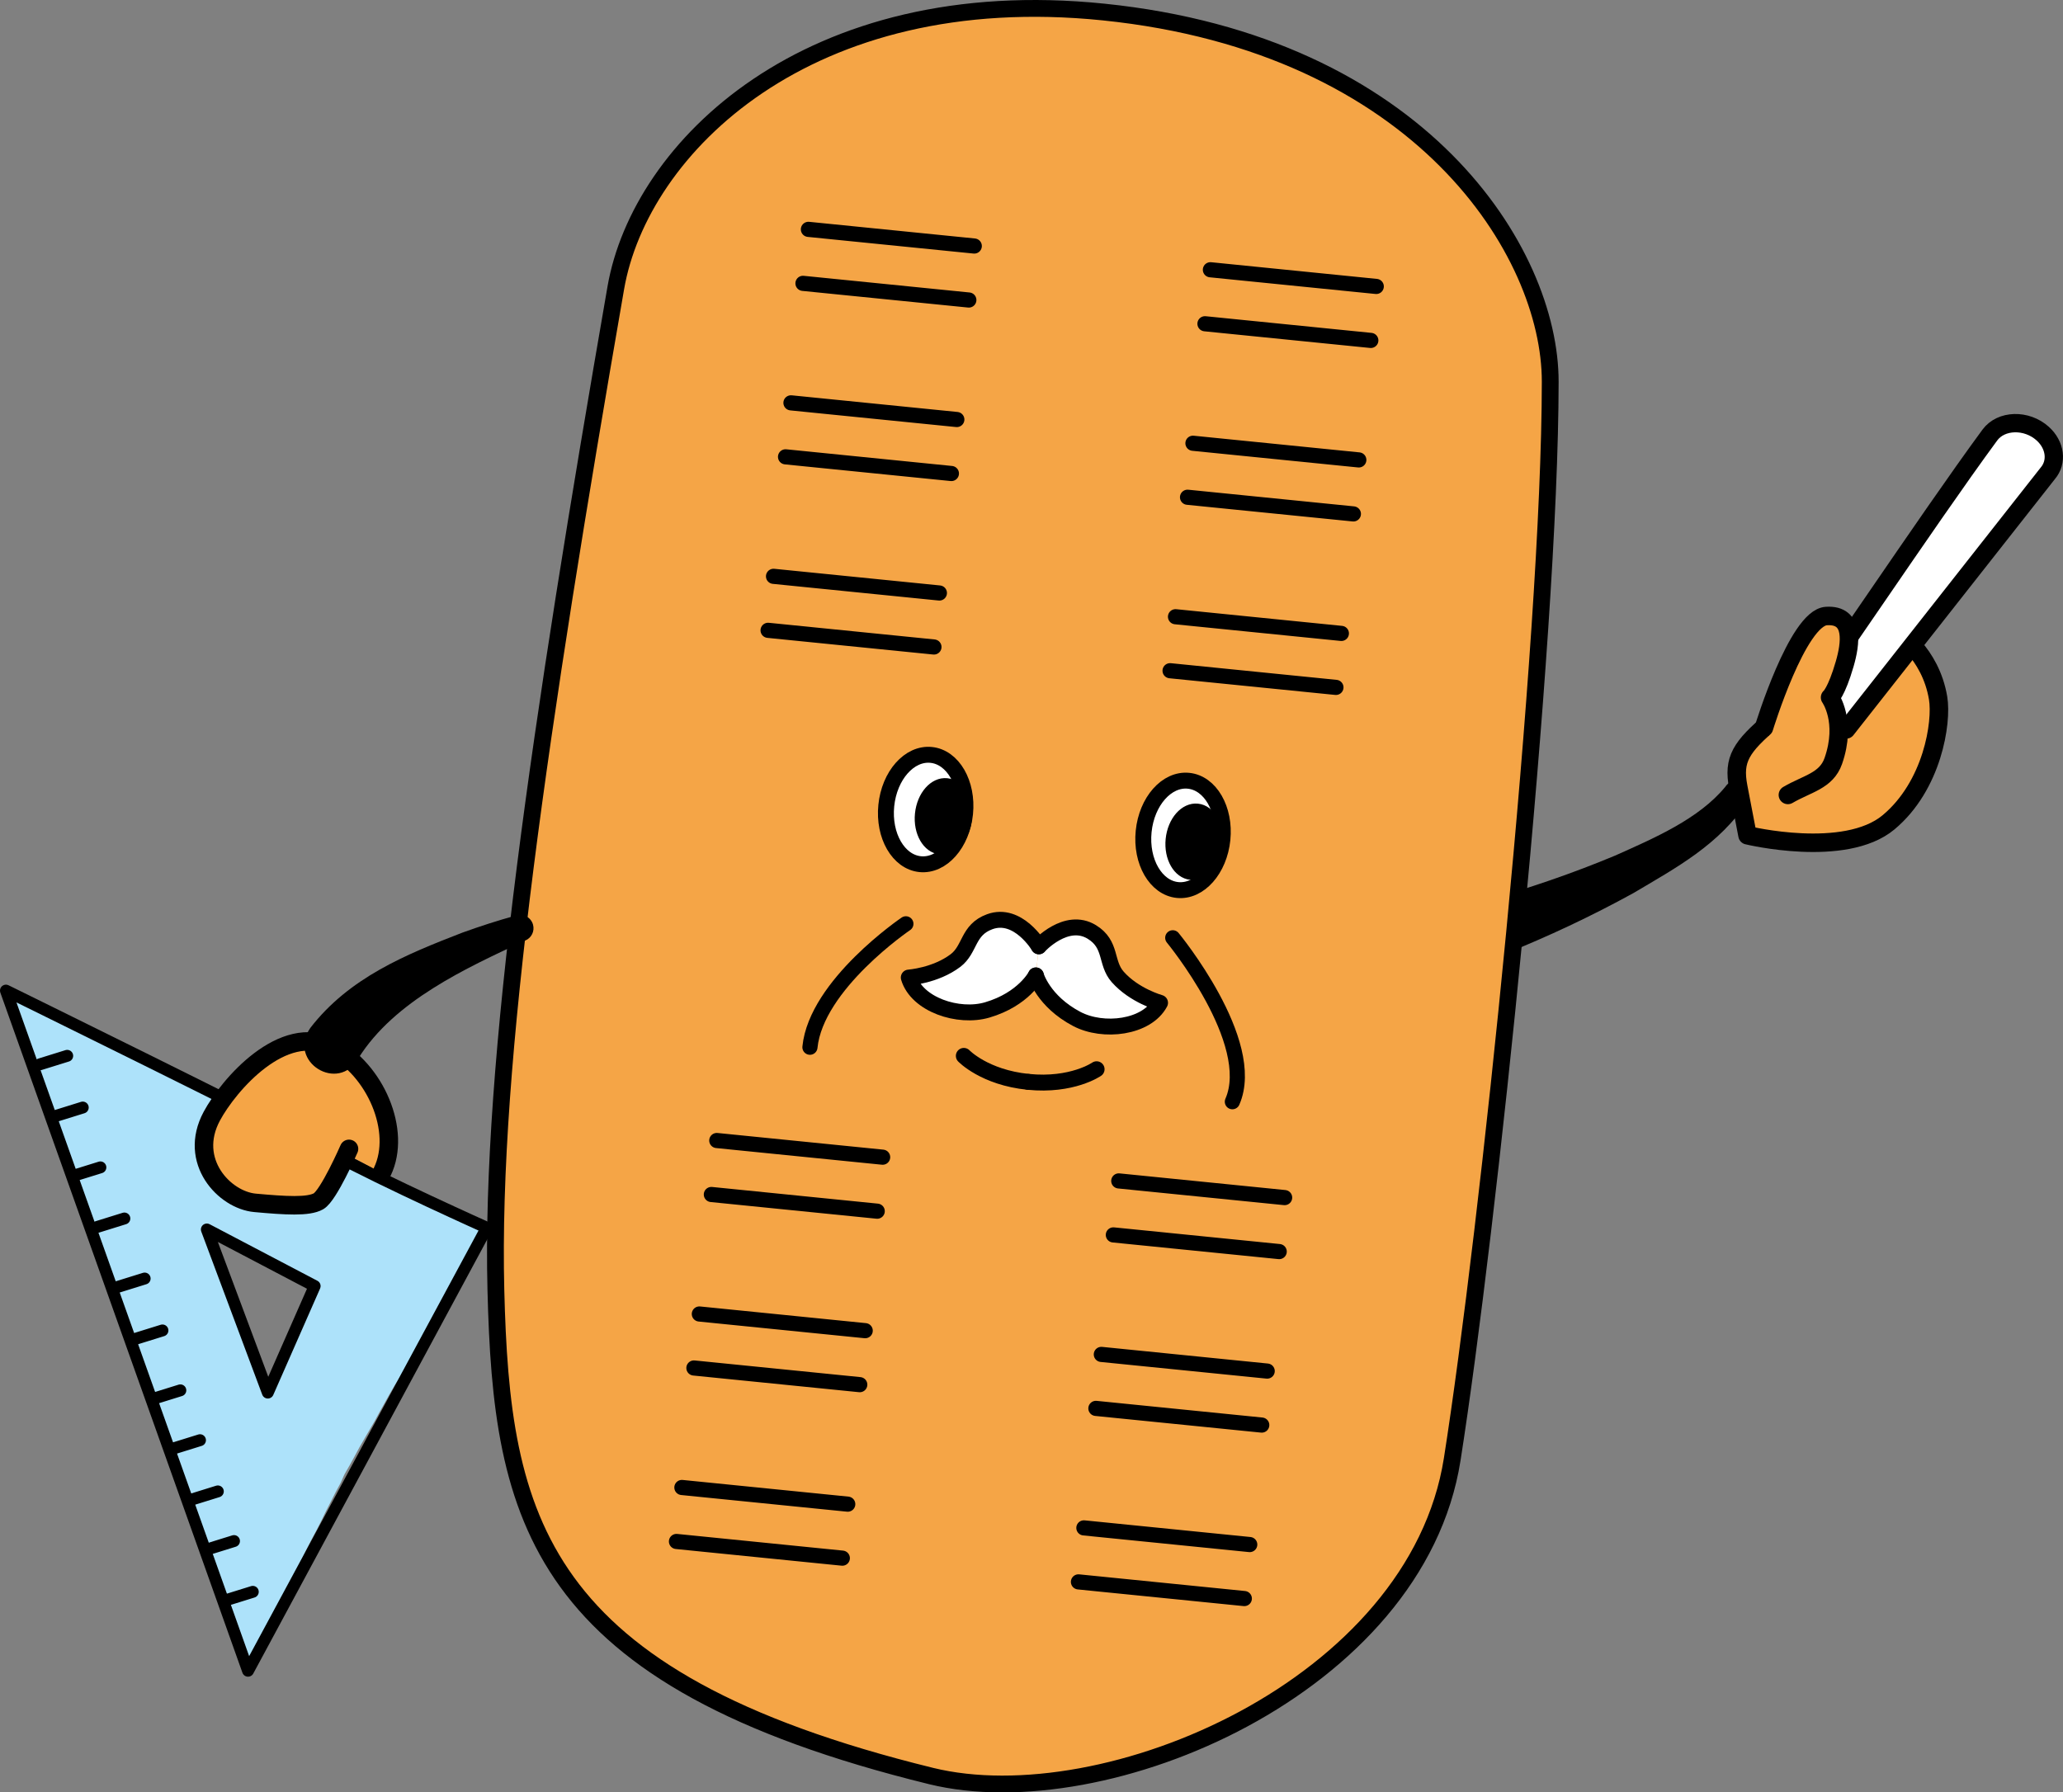 <?xml version="1.0" encoding="UTF-8"?>
<svg id="b" data-name="レイヤー 2" xmlns="http://www.w3.org/2000/svg" width="150.239" height="130.557" viewBox="0 0 150.239 130.557">
  <rect x="0" y="0" width="150.239" height="130.557" fill="#808080" stroke="none"/>
  <g id="c" data-name="レイヤー 1">
    <g>
      <path d="M108.199,65.588c3.156-.888,6.371-1.993,9.411-3.263,2.819-1.26,6.121-2.669,8.047-5.029.309-.468.956-.59,1.404-.245.397.302.492.855.241,1.273-2.083,3.204-5.247,4.886-8.355,6.731-3.076,1.692-6.172,3.145-9.443,4.461-2.718.982-4.077-3.085-1.304-3.928h0Z" style="fill: #000; stroke-width: 0px;"/>
      <g>
        <path d="M67.799,129.362c-28.835-7.079-31.267-18.782-31.686-35.404-.419-16.622,3.216-41.206,8.734-72.996C46.621,10.752,58.842-1.332,80.369.876c23.094,2.369,32.534,17.468,32.527,26.928-.013,18.92-4.529,61.927-7.139,78.497-2.61,16.57-25.276,26.175-37.957,23.062Z" style="fill: #f5a546; stroke-width: 0px;"/>
        <path d="M67.799,129.362c-28.835-7.079-31.267-18.782-31.686-35.404-.419-16.622,3.216-41.206,8.734-72.996C46.621,10.752,58.842-1.332,80.369.876c23.094,2.369,32.534,17.468,32.527,26.928-.013,18.92-4.529,61.927-7.139,78.497-2.61,16.57-25.276,26.175-37.957,23.062Z" style="fill: none; stroke: #000; stroke-linecap: round; stroke-linejoin: round; stroke-width: 1.224px;"/>
        <line x1="58.873" y1="16.706" x2="70.952" y2="17.92" style="fill: none; stroke: #000; stroke-linecap: round; stroke-linejoin: round; stroke-width: 1.103px;"/>
        <line x1="58.477" y1="20.639" x2="70.556" y2="21.853" style="fill: none; stroke: #000; stroke-linecap: round; stroke-linejoin: round; stroke-width: 1.103px;"/>
        <line x1="88.148" y1="19.649" x2="100.227" y2="20.864" style="fill: none; stroke: #000; stroke-linecap: round; stroke-linejoin: round; stroke-width: 1.103px;"/>
        <line x1="87.752" y1="23.582" x2="99.831" y2="24.796" style="fill: none; stroke: #000; stroke-linecap: round; stroke-linejoin: round; stroke-width: 1.103px;"/>
        <line x1="57.602" y1="29.343" x2="69.681" y2="30.557" style="fill: none; stroke: #000; stroke-linecap: round; stroke-linejoin: round; stroke-width: 1.103px;"/>
        <line x1="57.207" y1="33.275" x2="69.286" y2="34.49" style="fill: none; stroke: #000; stroke-linecap: round; stroke-linejoin: round; stroke-width: 1.103px;"/>
        <line x1="56.332" y1="41.979" x2="68.411" y2="43.193" style="fill: none; stroke: #000; stroke-linecap: round; stroke-linejoin: round; stroke-width: 1.103px;"/>
        <line x1="55.936" y1="45.912" x2="68.015" y2="47.126" style="fill: none; stroke: #000; stroke-linecap: round; stroke-linejoin: round; stroke-width: 1.103px;"/>
        <line x1="86.877" y1="32.286" x2="98.956" y2="33.5" style="fill: none; stroke: #000; stroke-linecap: round; stroke-linejoin: round; stroke-width: 1.103px;"/>
        <line x1="86.482" y1="36.219" x2="98.561" y2="37.433" style="fill: none; stroke: #000; stroke-linecap: round; stroke-linejoin: round; stroke-width: 1.103px;"/>
        <line x1="85.607" y1="44.922" x2="97.686" y2="46.137" style="fill: none; stroke: #000; stroke-linecap: round; stroke-linejoin: round; stroke-width: 1.103px;"/>
        <line x1="85.211" y1="48.855" x2="97.29" y2="50.069" style="fill: none; stroke: #000; stroke-linecap: round; stroke-linejoin: round; stroke-width: 1.103px;"/>
        <line x1="52.2" y1="83.074" x2="64.279" y2="84.288" style="fill: none; stroke: #000; stroke-linecap: round; stroke-linejoin: round; stroke-width: 1.103px;"/>
        <line x1="51.805" y1="87.006" x2="63.884" y2="88.221" style="fill: none; stroke: #000; stroke-linecap: round; stroke-linejoin: round; stroke-width: 1.103px;"/>
        <line x1="81.475" y1="86.017" x2="93.554" y2="87.231" style="fill: none; stroke: #000; stroke-linecap: round; stroke-linejoin: round; stroke-width: 1.103px;"/>
        <line x1="81.08" y1="89.95" x2="93.159" y2="91.164" style="fill: none; stroke: #000; stroke-linecap: round; stroke-linejoin: round; stroke-width: 1.103px;"/>
        <line x1="50.93" y1="95.71" x2="63.009" y2="96.925" style="fill: none; stroke: #000; stroke-linecap: round; stroke-linejoin: round; stroke-width: 1.103px;"/>
        <line x1="50.534" y1="99.643" x2="62.613" y2="100.857" style="fill: none; stroke: #000; stroke-linecap: round; stroke-linejoin: round; stroke-width: 1.103px;"/>
        <line x1="49.659" y1="108.347" x2="61.738" y2="109.561" style="fill: none; stroke: #000; stroke-linecap: round; stroke-linejoin: round; stroke-width: 1.103px;"/>
        <line x1="49.264" y1="112.279" x2="61.343" y2="113.494" style="fill: none; stroke: #000; stroke-linecap: round; stroke-linejoin: round; stroke-width: 1.103px;"/>
        <line x1="80.205" y1="98.654" x2="92.284" y2="99.868" style="fill: none; stroke: #000; stroke-linecap: round; stroke-linejoin: round; stroke-width: 1.103px;"/>
        <line x1="79.809" y1="102.586" x2="91.888" y2="103.801" style="fill: none; stroke: #000; stroke-linecap: round; stroke-linejoin: round; stroke-width: 1.103px;"/>
        <line x1="78.934" y1="111.29" x2="91.013" y2="112.504" style="fill: none; stroke: #000; stroke-linecap: round; stroke-linejoin: round; stroke-width: 1.103px;"/>
        <line x1="78.539" y1="115.223" x2="90.618" y2="116.437" style="fill: none; stroke: #000; stroke-linecap: round; stroke-linejoin: round; stroke-width: 1.103px;"/>
        <g>
          <g>
            <path d="M70.191,76.91s1.499,1.571,4.694,1.892" style="fill: none; stroke: #000; stroke-linecap: round; stroke-linejoin: round; stroke-width: 1.159px;"/>
            <path d="M79.861,77.882s-1.782,1.241-4.976.92" style="fill: none; stroke: #000; stroke-linecap: round; stroke-linejoin: round; stroke-width: 1.159px;"/>
          </g>
          <g>
            <g>
              <ellipse cx="67.413" cy="58.966" rx="3.999" ry="2.883" transform="translate(1.999 120.142) rotate(-84.259)" style="fill: #fff; stroke-width: 0px;"/>
              <ellipse cx="86.156" cy="60.85" rx="3.999" ry="2.883" transform="translate(16.992 140.486) rotate(-84.259)" style="fill: #fff; stroke-width: 0px;"/>
            </g>
            <g>
              <ellipse cx="67.413" cy="58.966" rx="3.999" ry="2.883" transform="translate(1.999 120.142) rotate(-84.259)" style="fill: none; stroke: #000; stroke-linecap: round; stroke-linejoin: round; stroke-width: 1.159px;"/>
              <ellipse cx="86.156" cy="60.85" rx="3.999" ry="2.883" transform="translate(16.992 140.486) rotate(-84.259)" style="fill: none; stroke: #000; stroke-linecap: round; stroke-linejoin: round; stroke-width: 1.159px;"/>
            </g>
            <ellipse cx="68.707" cy="59.458" rx="2.499" ry="1.795" transform="translate(2.674 121.873) rotate(-84.259)" style="fill: #000; stroke: #000; stroke-linecap: round; stroke-linejoin: round; stroke-width: .578px;"/>
            <ellipse cx="86.964" cy="61.312" rx="2.499" ry="1.795" transform="translate(17.26 141.706) rotate(-84.259)" style="fill: #000; stroke: #000; stroke-linecap: round; stroke-linejoin: round; stroke-width: .578px;"/>
          </g>
          <g>
            <path d="M75.653,68.928s-1.516-2.543-3.575-1.791c-1.633.596-1.4,2.002-2.499,2.832-1.458,1.101-3.397,1.235-3.397,1.235.586,1.972,3.615,2.974,5.712,2.359,2.654-.779,3.545-2.513,3.545-2.513" style="fill: #fff; stroke-width: 0px;"/>
            <path d="M75.653,68.928s1.992-2.19,3.86-1.044c1.482.909.973,2.24,1.885,3.273,1.209,1.37,3.083,1.887,3.083,1.887-.967,1.816-4.134,2.195-6.068,1.174-2.446-1.291-2.974-3.169-2.974-3.169" style="fill: #fff; stroke-width: 0px;"/>
          </g>
          <g>
            <path d="M75.653,68.928s-1.516-2.543-3.575-1.791c-1.633.596-1.4,2.002-2.499,2.832-1.458,1.101-3.397,1.235-3.397,1.235.586,1.972,3.615,2.974,5.712,2.359,2.654-.779,3.545-2.513,3.545-2.513" style="fill: none; stroke: #000; stroke-linecap: round; stroke-linejoin: round; stroke-width: 1.159px;"/>
            <path d="M75.653,68.928s1.992-2.19,3.86-1.044c1.482.909.973,2.24,1.885,3.273,1.209,1.37,3.083,1.887,3.083,1.887-.967,1.816-4.134,2.195-6.068,1.174-2.446-1.291-2.974-3.169-2.974-3.169" style="fill: none; stroke: #000; stroke-linecap: round; stroke-linejoin: round; stroke-width: 1.159px;"/>
          </g>
        </g>
        <path d="M65.972,67.29s-6.529,4.423-6.988,8.989" style="fill: none; stroke: #000; stroke-linecap: round; stroke-linejoin: round; stroke-width: 1.103px;"/>
        <path d="M85.406,68.308s6.249,7.584,4.342,11.94" style="fill: none; stroke: #000; stroke-linecap: round; stroke-linejoin: round; stroke-width: 1.103px;"/>
      </g>
      <g>
        <path d="M127.265,60.841s7.078,1.718,10.27-.945,3.905-7.268,3.608-9.048c-.555-3.331-3.053-4.877-3.053-4.877,0,0-1.538-.297-2.087,0-.55.297-2.641,2.24-3.955,4.322-1.314,2.082-3.643,2.557-3.643,2.557l-1.927,2.416.787,5.575Z" style="fill: #f5a546; stroke-width: 0px;"/>
        <path d="M127.265,60.841s7.078,1.718,10.27-.945,3.905-7.268,3.608-9.048c-.555-3.331-3.053-4.877-3.053-4.877,0,0-1.538-.297-2.087,0-.55.297-2.641,2.24-3.955,4.322-.558.884-1.943,1.315-2.947,2.159-2.33,1.959-2.898,2.863-2.512,4.873l.182.949.493,2.568" style="fill: none; stroke: #000; stroke-linecap: round; stroke-linejoin: round; stroke-width: 1.347px;"/>
        <g>
          <path d="M131.376,50.973c.582-.395,8.93-13.024,13.537-19.286.818-1.111,2.676-1.159,3.847-.104h0c.92.829,1.078,2.063.371,2.894l-14.678,18.659" style="fill: #fff; stroke-width: 0px;"/>
          <path d="M131.376,50.973c.582-.395,8.93-13.024,13.537-19.286.818-1.111,2.676-1.159,3.847-.104h0c.92.829,1.078,2.063.371,2.894l-14.678,18.659-3.078-2.163Z" style="fill: none; stroke: #000; stroke-linecap: round; stroke-linejoin: round; stroke-width: 1.333px;"/>
        </g>
        <path d="M128.604,52.236s2.302-7.226,4.397-7.364,1.755,2.053,1.342,3.478c-.607,2.094-1.068,2.453-1.068,2.453,0,0,1.246,1.731.236,4.626-.509,1.457-2.272,2.112-3.683,2.938" style="fill: #f5a546; stroke-width: 0px;"/>
        <path d="M128.464,53.002s2.442-7.992,4.538-8.131,1.755,2.053,1.342,3.478c-.607,2.094-1.068,2.453-1.068,2.453,0,0,1.246,1.731.236,4.626-.509,1.457-1.897,1.649-3.308,2.475" style="fill: none; stroke: #000; stroke-linecap: round; stroke-linejoin: round; stroke-width: 1.347px;"/>
      </g>
      <g>
        <path d="M18.048,121.707c.238.297.133-.263.342-.699.092-.193.187-.43.312-.69.1-.209.21-.438.328-.684.104-.215.243-.43.359-.67.106-.219.189-.461.303-.698.107-.222.227-.445.341-.68.108-.223.244-.44.357-.672.109-.224.196-.464.308-.696.109-.224.208-.457.319-.686.11-.226.23-.449.342-.678.111-.227.213-.459.324-.687s.235-.452.347-.681c.113-.23.213-.467.325-.695s.235-.452.347-.679c.114-.229.247-.447.359-.672.115-.231.233-.456.345-.68.117-.233.221-.467.334-.691.117-.232.236-.457.348-.678.119-.234.232-.462.344-.68.121-.235.249-.453.36-.667.124-.238.203-.482.314-.689.103-.193.236-.4.364-.635.11-.201.228-.416.354-.643.113-.204.224-.424.349-.648.116-.207.243-.418.368-.639.117-.208.247-.418.371-.638.119-.209.248-.419.372-.638.119-.208.225-.429.348-.644.12-.21.236-.425.359-.641.121-.211.235-.428.358-.643.121-.211.248-.423.371-.638.121-.211.262-.413.385-.626s.243-.427.367-.641.247-.428.371-.643.256-.425.381-.64c.125-.216.26-.425.384-.64s.241-.433.365-.646c.125-.215.255-.426.379-.638.125-.216.245-.432.368-.644.126-.216.235-.439.357-.649.126-.217.238-.438.36-.648.127-.218.275-.419.397-.628.128-.219.236-.443.358-.651.129-.22.265-.428.386-.634.13-.222.247-.44.366-.644.132-.226.285-.425.403-.626.136-.232.221-.471.335-.666.143-.245.285-.449.39-.628.236-.403.37-.618.37-.618-.339-.152-.253-.099-.683-.293-.191-.087-.404-.224-.661-.341-.206-.094-.441-.174-.682-.285-.212-.097-.432-.213-.668-.322-.216-.1-.445-.197-.677-.305-.219-.101-.435-.225-.666-.333-.219-.102-.459-.175-.686-.282-.221-.104-.446-.211-.673-.318-.221-.105-.438-.224-.663-.331-.223-.106-.437-.235-.662-.343s-.457-.201-.682-.31-.463-.195-.686-.304c-.226-.111-.434-.255-.656-.365-.226-.112-.457-.206-.677-.317-.227-.114-.441-.244-.659-.356-.227-.116-.453-.221-.668-.333-.227-.119-.443-.243-.654-.356-.189-.102-.413-.22-.667-.353-.203-.106-.441-.194-.681-.319-.209-.108-.429-.228-.664-.349-.214-.109-.427-.243-.66-.361-.216-.11-.448-.208-.68-.326-.218-.111-.434-.242-.664-.358-.219-.111-.438-.237-.667-.352-.22-.111-.461-.193-.689-.308-.221-.111-.429-.257-.657-.372-.222-.111-.449-.219-.677-.333-.22-.11-.447-.215-.672-.327-.221-.111-.442-.228-.667-.341-.222-.111-.461-.194-.686-.306-.223-.111-.436-.246-.662-.358-.223-.111-.461-.196-.686-.308s-.446-.231-.672-.343-.449-.231-.675-.343-.455-.221-.682-.334-.441-.247-.666-.359c-.227-.112-.453-.224-.678-.335-.227-.113-.45-.231-.675-.343-.228-.113-.462-.207-.687-.318-.228-.113-.46-.212-.684-.323-.228-.113-.441-.251-.665-.361-.229-.113-.465-.203-.688-.313-.229-.113-.45-.233-.672-.343-.23-.113-.461-.213-.683-.322-.231-.114-.455-.23-.676-.339-.232-.115-.448-.247-.668-.355-.234-.115-.459-.229-.677-.337-.235-.116-.462-.226-.677-.332-.239-.118-.462-.235-.674-.339-.247-.121-.479-.223-.686-.325-.26-.128-.496-.22-.686-.313-.429-.211-.673-.333-.673-.333.126.354.117.357.242.711s.15.345.276.698.127.353.252.706.123.354.249.707q.125.351.25.701c.125.351.104.358.229.709s.156.34.281.691.125.352.25.703.133.349.258.701.104.36.229.712.125.353.25.706.105.361.231.714.153.344.278.698.112.359.238.713.148.346.273.699.114.357.24.71.128.352.254.704.142.347.267.699.099.361.225.714.12.354.246.706.144.345.269.697.109.358.234.71.118.355.243.707.159.34.285.692.126.352.251.704.1.361.226.714.146.346.271.698.123.354.249.707.127.353.253.707.103.363.229.717.154.345.28.699.108.36.234.714.141.348.267.702.094.365.219.718.135.35.261.703.117.356.242.71.161.341.287.694.098.363.224.717.123.355.249.709.162.342.288.696.126.355.252.71.121.356.247.711.099.364.225.718.133.352.259.706.141.349.267.703.126.354.252.709.1.364.226.719.148.348.274.703.126.355.252.709.124.355.25.71.121.356.247.711c.125.352.139.347.265.699s.124.353.25.705.094.364.22.718.149.347.275.701.113.361.239.716.137.351.263.705.11.36.236.714.166.34.292.695.119.359.245.716.13.354.257.71.091.368.217.724.141.352.268.708.154.346.281.703.118.359.244.715.117.359.243.714c.127.357.111.363.238.72s.15.35.277.707.183.345.266.716c.086.386-.019.437.218.735ZM22.896,93.682c.121.365-.135.347-.29.699s-.139.358-.294.71-.154.352-.309.703-.185.34-.34.692-.127.364-.282.716-.165.347-.319.699-.18.34-.334.691c-.155.353-.131.364-.286.717s-.144.359-.299.712-.165.35-.321.705.069.714-.318.724c-.37.01-.136-.363-.266-.709s-.144-.343-.275-.691-.121-.353-.251-.702-.108-.356-.239-.704-.125-.35-.255-.697-.141-.344-.271-.692-.127-.351-.257-.701-.134-.348-.264-.697-.118-.354-.248-.703-.172-.335-.302-.685-.113-.356-.244-.706-.131-.349-.262-.698-.141-.345-.271-.694c-.131-.351-.124-.353-.255-.704s-.123-.354-.254-.705-.123-.355-.255-.707-.552-.45-.277-.707c.269-.251.337.164.663.335s.331.163.658.335.324.175.65.346.316.19.643.361.329.169.656.341.327.171.654.343.322.179.649.351.321.181.647.353c.328.172.332.164.659.337s.325.179.653.351.306.238.663.342c.374.109.526-.013.643.339Z" style="fill: #ade2fa; stroke-width: 0px;"/>
        <path d="M.433,72.155s19.566,9.616,23.607,11.794c4.041,2.178,11.41,5.478,11.41,5.478l-17.387,32.268L.433,72.155Z" style="fill: none; stroke: #000; stroke-linecap: round; stroke-linejoin: round; stroke-width: .866px;"/>
        <polygon points="15.064 89.554 22.915 93.676 19.504 101.434 15.064 89.554" style="fill: none; stroke: #000; stroke-linecap: round; stroke-linejoin: round; stroke-width: .866px;"/>
        <line x1="18.41" y1="115.947" x2="16.43" y2="116.563" style="fill: none; stroke: #000; stroke-linecap: round; stroke-linejoin: round; stroke-width: .866px;"/>
        <line x1="17.042" y1="112.249" x2="15.062" y2="112.865" style="fill: none; stroke: #000; stroke-linecap: round; stroke-linejoin: round; stroke-width: .866px;"/>
        <line x1="15.864" y1="108.632" x2="13.884" y2="109.248" style="fill: none; stroke: #000; stroke-linecap: round; stroke-linejoin: round; stroke-width: .866px;"/>
        <line x1="14.565" y1="104.902" x2="12.585" y2="105.518" style="fill: none; stroke: #000; stroke-linecap: round; stroke-linejoin: round; stroke-width: .866px;"/>
        <line x1="13.134" y1="101.271" x2="11.154" y2="101.887" style="fill: none; stroke: #000; stroke-linecap: round; stroke-linejoin: round; stroke-width: .866px;"/>
        <line x1="11.831" y1="96.908" x2="9.851" y2="97.524" style="fill: none; stroke: #000; stroke-linecap: round; stroke-linejoin: round; stroke-width: .866px;"/>
        <line x1="10.535" y1="93.127" x2="8.555" y2="93.743" style="fill: none; stroke: #000; stroke-linecap: round; stroke-linejoin: round; stroke-width: .866px;"/>
        <line x1="9.058" y1="88.754" x2="7.078" y2="89.37" style="fill: none; stroke: #000; stroke-linecap: round; stroke-linejoin: round; stroke-width: .866px;"/>
        <line x1="7.311" y1="85.03" x2="5.331" y2="85.646" style="fill: none; stroke: #000; stroke-linecap: round; stroke-linejoin: round; stroke-width: .866px;"/>
        <line x1="6.027" y1="80.672" x2="4.047" y2="81.289" style="fill: none; stroke: #000; stroke-linecap: round; stroke-linejoin: round; stroke-width: .866px;"/>
        <line x1="4.895" y1="76.905" x2="2.915" y2="77.521" style="fill: none; stroke: #000; stroke-linecap: round; stroke-linejoin: round; stroke-width: .866px;"/>
      </g>
      <path d="M27.883,85.472c.277-.493.352-.877.495-1.184,1.388-2.972-1.045-6.379-4.21-8.009-3.562-1.834-7.514,2.735-8.744,5.024-1.761,3.278.925,6.109,3.146,6.311,2.221.202,3.886.308,4.626-.115s2.123-3.388,2.123-3.388" style="fill: #f5a546; stroke-width: 0px;"/>
      <path d="M22.594,74.88c2.837-3.676,6.956-5.351,11.069-6.944,1.309-.472,2.603-.895,3.965-1.264.518-.14,1.051.166,1.191.684.129.475-.118.962-.559,1.148-4.372,2.031-9.54,4.409-12.156,8.57-1.448,2.592-5.207.252-3.509-2.194h0Z" style="fill: #000; stroke-width: 0px;"/>
      <path d="M27.845,85.338c1.419-2.957-.512-7.429-3.677-9.059-3.562-1.834-7.514,2.735-8.744,5.024-1.761,3.278.925,6.109,3.146,6.311,2.221.202,3.886.308,4.626-.115s2.221-3.817,2.221-3.817" style="fill: none; stroke: #000; stroke-linecap: round; stroke-linejoin: round; stroke-width: 1.347px;"/>
    </g>
  </g>
</svg>